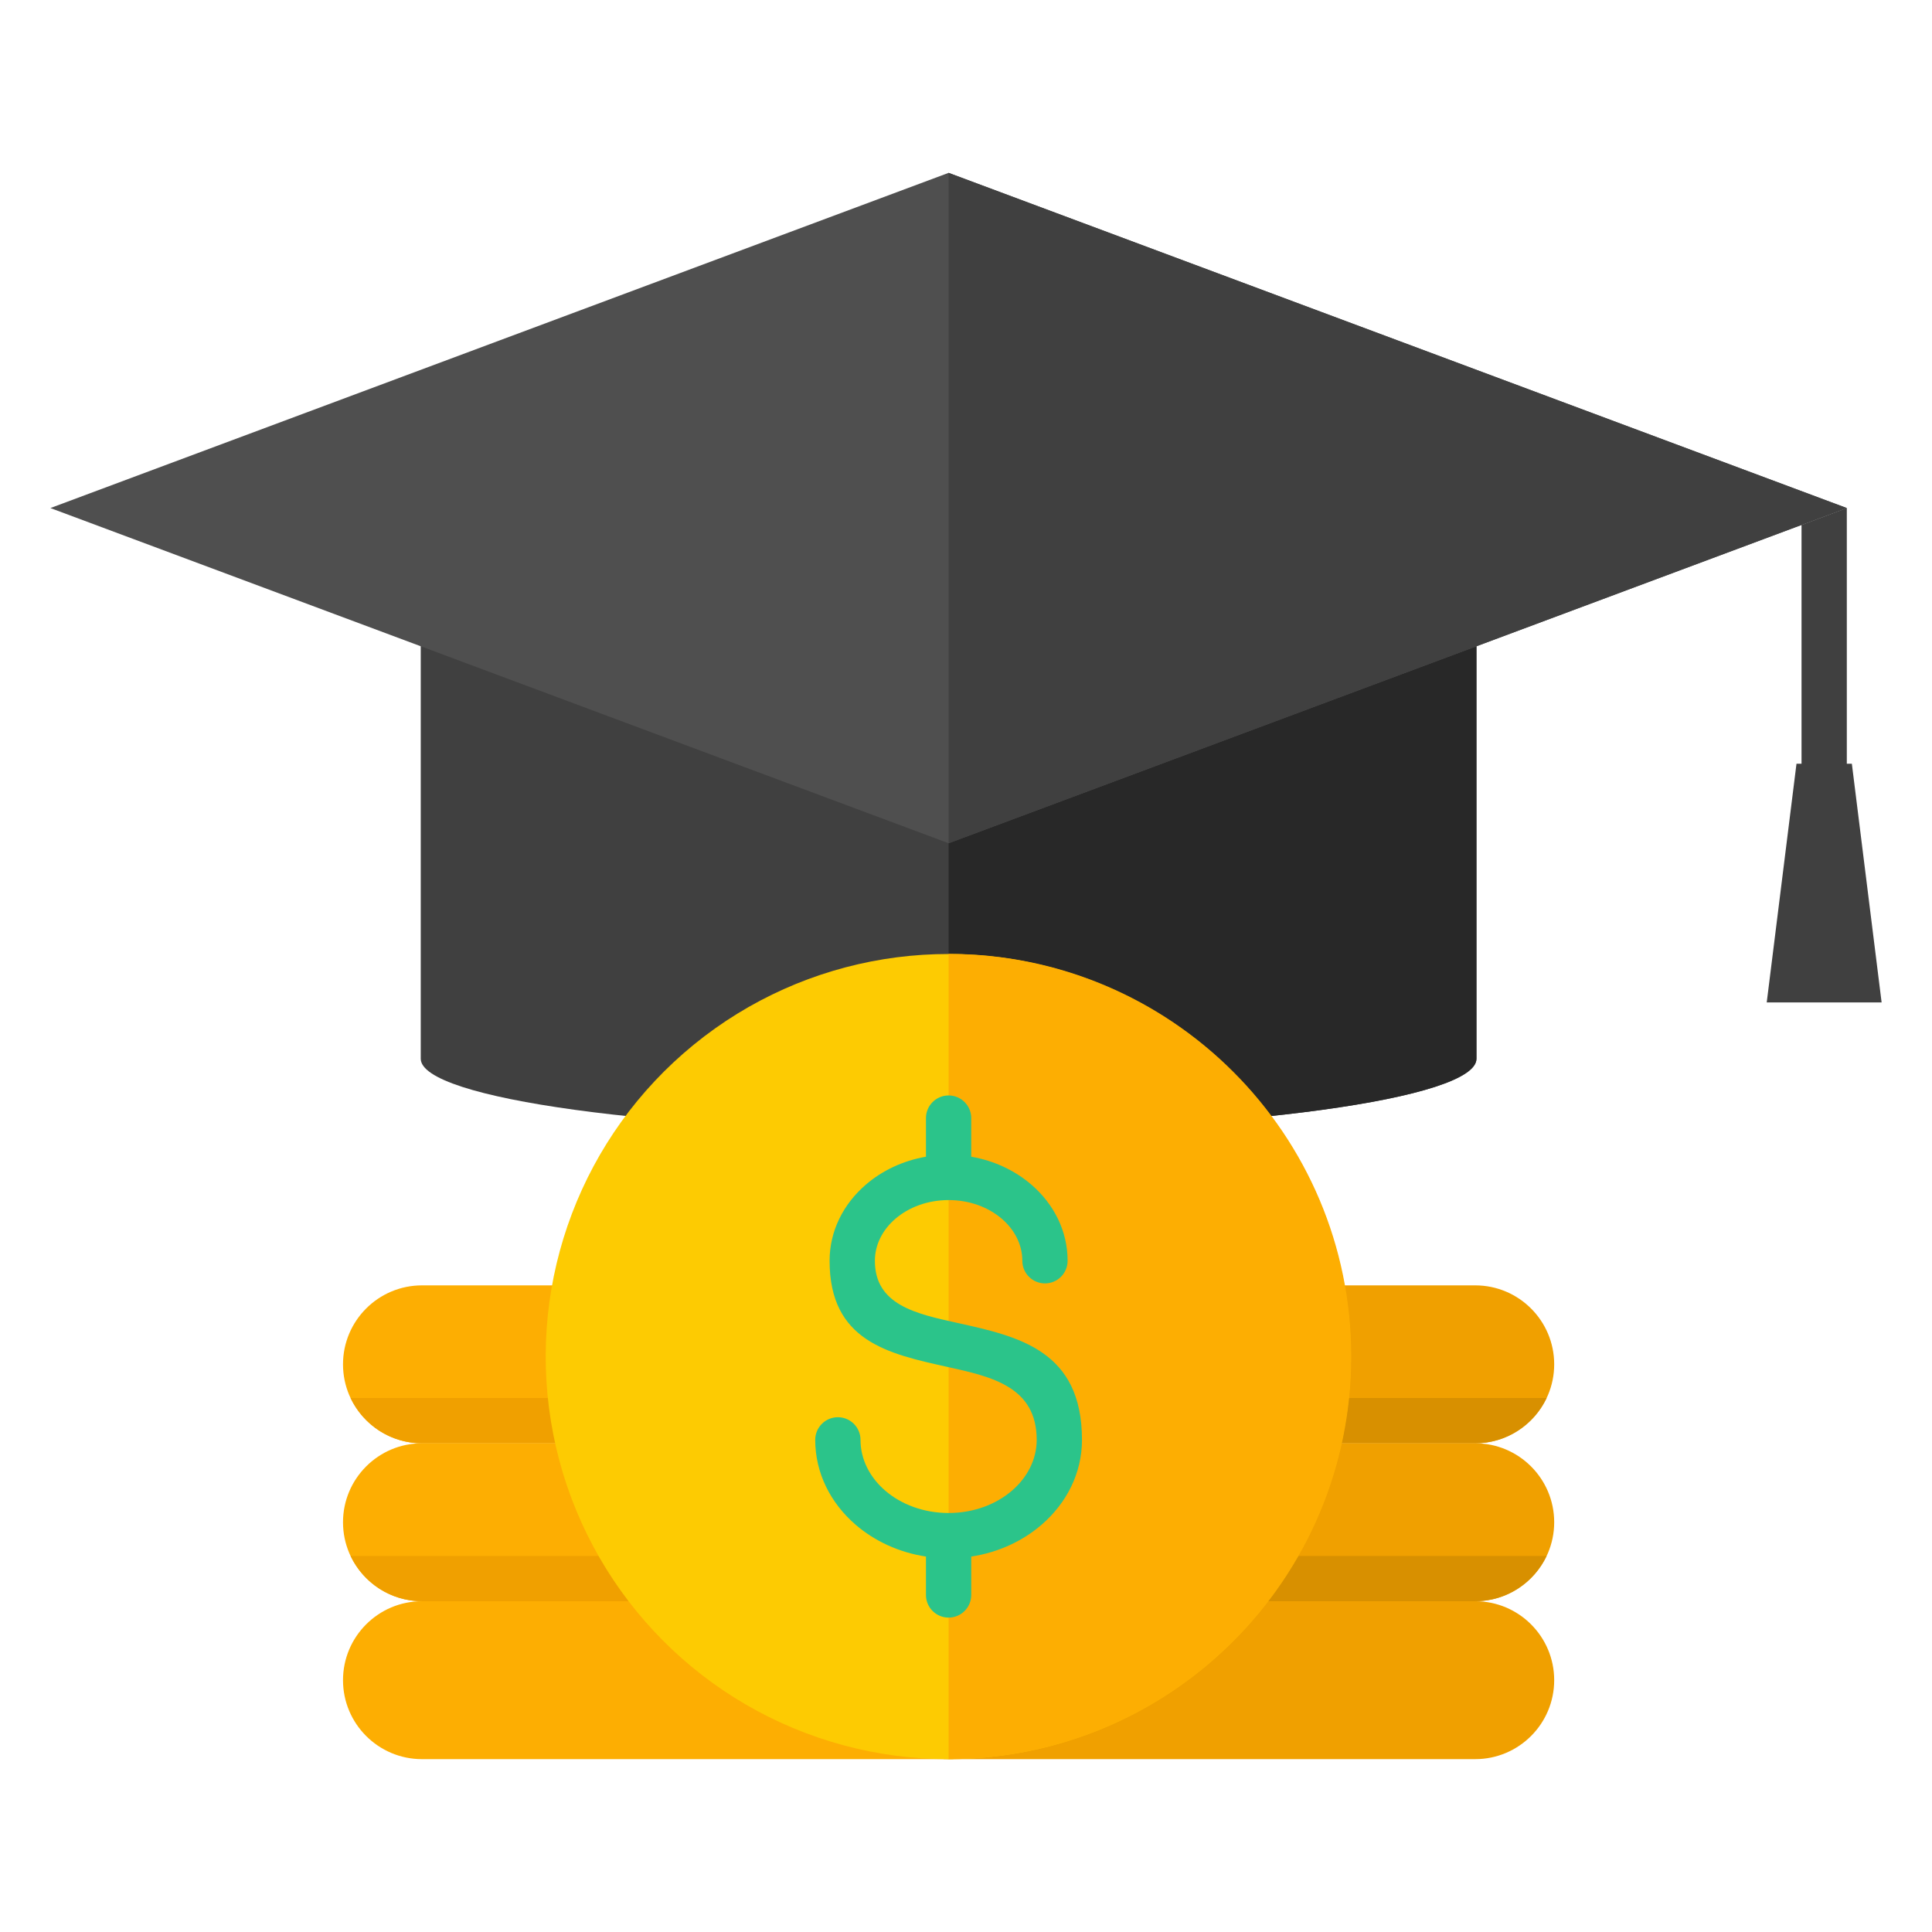 <svg id="Layer_1" viewBox="0 0 512 512" xmlns="http://www.w3.org/2000/svg" data-name="Layer 1"><path d="m111.826 340.635h139.562c11.549 0 20.926 9.377 20.926 20.926 0 11.549-9.377 20.926-20.926 20.926h-139.562c-11.549 0-20.925-9.376-20.925-20.925 0-11.55 9.376-20.926 20.925-20.926z" fill="#fdae02"/><path d="m92.913 370.487c3.365 7.077 10.592 12 18.914 12h139.562c8.322 0 15.548-4.923 18.913-12z" fill="#f0a000" fill-rule="evenodd"/><path d="m111.826 382.487h139.562c11.549 0 20.926 9.377 20.926 20.926 0 11.549-9.377 20.926-20.926 20.926h-139.562c-11.549 0-20.925-9.376-20.925-20.925 0-11.55 9.376-20.927 20.925-20.927z" fill="#fdae02"/><path d="m251.389 424.339h-139.562c-8.322 0-15.548-4.923-18.913-12h177.388c-3.365 7.077-10.591 12-18.913 12z" fill="#f0a000" fill-rule="evenodd"/><path d="m111.826 424.339h139.563c11.549 0 20.926 9.376 20.926 20.926 0 11.549-9.377 20.926-20.926 20.926h-139.563c-11.549 0-20.925-9.376-20.925-20.925 0-11.55 9.376-20.926 20.925-20.926z" fill="#fdae02"/><path d="m251.388 340.635h139.563c11.549 0 20.926 9.376 20.926 20.926 0 11.55-9.376 20.926-20.925 20.926h-139.563c-11.549 0-20.925-9.376-20.925-20.925 0-11.55 9.376-20.926 20.926-20.926z" fill="#f0a000"/><path d="m409.864 370.487c-3.365 7.077-10.592 12-18.914 12h-139.562c-8.322 0-15.548-4.923-18.913-12z" fill="#d89000" fill-rule="evenodd"/><path d="m251.389 382.487h139.563c11.549 0 20.926 9.376 20.926 20.926 0 11.55-9.376 20.926-20.925 20.926h-139.563c-11.549 0-20.925-9.376-20.925-20.925 0-11.55 9.376-20.926 20.926-20.926z" fill="#f0a000"/><path d="m251.388 424.339h139.562c8.322 0 15.548-4.923 18.913-12h-177.389c3.365 7.077 10.592 12 18.913 12z" fill="#d89000" fill-rule="evenodd"/><path d="m251.389 424.339h139.563c11.549 0 20.925 9.376 20.925 20.925 0 11.55-9.376 20.926-20.925 20.926h-139.563c-11.549 0-20.925-9.376-20.925-20.925 0-11.55 9.376-20.926 20.926-20.926z" fill="#f0a000"/><g fill-rule="evenodd"><path d="m391.275 280.574v-134.514h-279.772v134.514c0 10.59 62.629 19.175 139.886 19.175s139.886-8.585 139.886-19.175z" fill="#404040"/><path d="m391.275 280.574v-134.514h-139.886v153.689c77.257 0 139.886-8.585 139.886-19.175z" fill="#282828"/><path d="m489.424 134.639-119.018 44.415-119.017 44.415-119.017-44.415-119.018-44.415 119.018-44.415 119.017-44.415 119.017 44.415z" fill="#4f4f4f"/><path d="m489.424 134.639-119.018 44.415-119.017 44.415v-177.66l119.017 44.415z" fill="#404040"/><path d="m489.424 134.639v67.758c0 3.314-2.686 6-6 6s-6-2.686-6-6v-63.28z" fill="#404040"/><path d="m468.202 265.648h15.222 15.222l-7.886-63.251h-7.336-7.336z" fill="#404040"/></g><circle cx="251.389" cy="359.493" fill="#fdcb02" r="106.697" transform="matrix(.987 -.16 .16 .987 -54.338 44.91)"/><path d="m251.389 252.796c58.928 0 106.697 47.77 106.697 106.697s-47.77 106.697-106.697 106.697z" fill="#fdae02" fill-rule="evenodd"/><path d="m257.389 422.682c0 3.314-2.686 6-6 6s-6-2.686-6-6v-10.177c-7.192-1.096-13.658-4.127-18.665-8.457-6.599-5.707-10.681-13.648-10.681-22.469 0-3.314 2.686-6 6-6s6 2.686 6 6c0 5.195 2.488 9.944 6.509 13.422 4.255 3.68 10.204 5.957 16.837 5.957s12.581-2.276 16.837-5.957c4.022-3.478 6.509-8.227 6.509-13.422 0-14.111-11.984-16.756-23.689-19.34-15.776-3.483-31.195-6.887-31.195-28.124 0-7.912 3.656-15.029 9.566-20.14 4.311-3.728 9.832-6.377 15.972-7.434v-10.235c0-3.314 2.686-6 6-6s6 2.686 6 6v10.235c6.14 1.058 11.661 3.706 15.972 7.434 5.91 5.111 9.566 12.229 9.566 20.14 0 3.314-2.686 6-6 6s-6-2.686-6-6c0-4.286-2.062-8.212-5.394-11.093-3.566-3.084-8.563-4.992-14.144-4.992s-10.578 1.908-14.144 4.992c-3.332 2.882-5.394 6.808-5.394 11.093 0 11.646 10.761 14.022 21.773 16.453 16.36 3.611 33.111 7.31 33.111 31.012 0 8.821-4.082 16.762-10.681 22.469-5.007 4.33-11.473 7.36-18.665 8.457v10.177z" fill="#2bc48a" fill-rule="evenodd"/></svg>